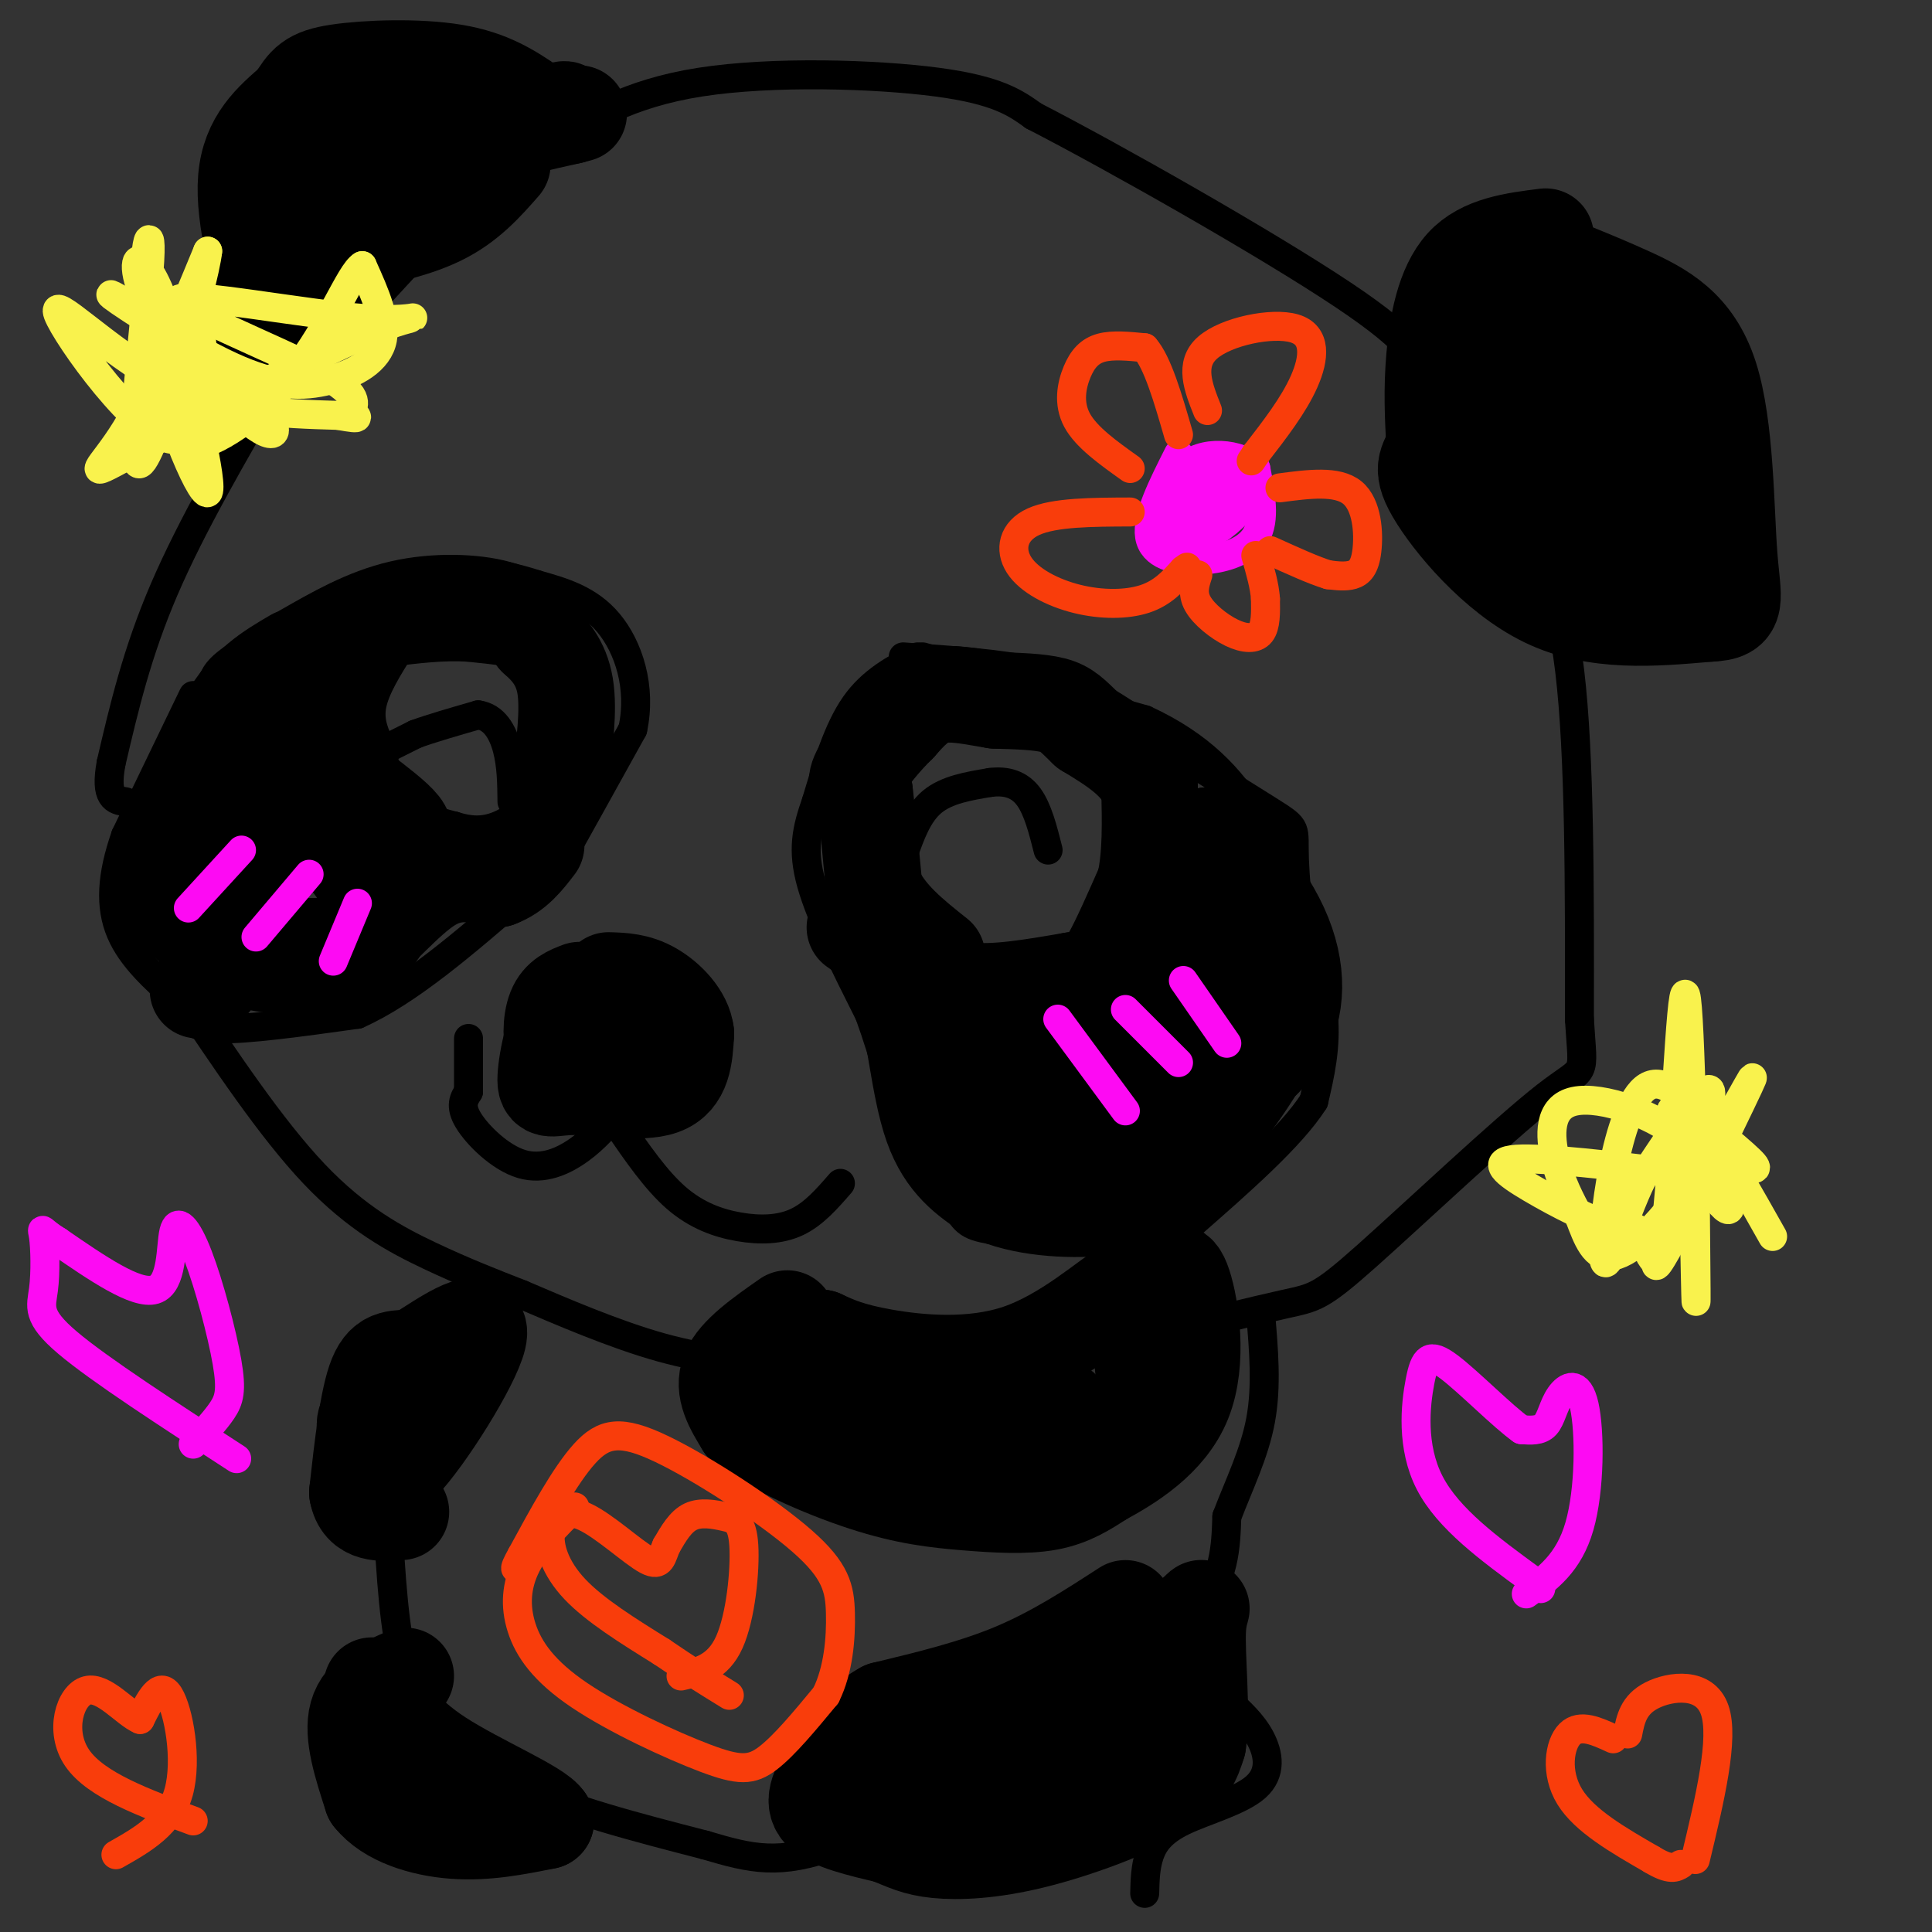 <svg viewBox='0 0 400 400' version='1.1' xmlns='http://www.w3.org/2000/svg' xmlns:xlink='http://www.w3.org/1999/xlink'><rect x="0" y="0" width="400" height="400" fill="#333333" stroke="none"/><g fill='none' stroke='#000000' stroke-width='6' stroke-linecap='round' stroke-linejoin='round'><path d='M80,155c0.000,0.000 6.000,-3.000 6,-3'/><path d='M86,152c3.167,-1.167 8.083,-2.583 13,-4'/><path d='M99,148c3.311,0.444 5.089,3.556 6,7c0.911,3.444 0.956,7.222 1,11'/><path d='M187,177c1.500,-4.250 3.000,-8.500 6,-11c3.000,-2.500 7.500,-3.250 12,-4'/><path d='M205,162c3.467,-0.444 6.133,0.444 8,3c1.867,2.556 2.933,6.778 4,11'/><path d='M83,134c-2.667,4.250 -5.333,8.500 -6,12c-0.667,3.500 0.667,6.250 2,9'/><path d='M79,155c0.711,3.622 1.489,8.178 4,11c2.511,2.822 6.756,3.911 11,5'/><path d='M94,171c3.286,1.048 6.000,1.167 9,0c3.000,-1.167 6.286,-3.619 8,-8c1.714,-4.381 1.857,-10.690 2,-17'/><path d='M113,146c0.756,-4.511 1.644,-7.289 -1,-9c-2.644,-1.711 -8.822,-2.356 -15,-3'/><path d='M97,134c-5.167,-0.333 -10.583,0.333 -16,1'/><path d='M40,144c0.000,0.000 -14.000,29.000 -14,29'/><path d='M26,173c-2.933,8.333 -3.267,14.667 -1,20c2.267,5.333 7.133,9.667 12,14'/><path d='M37,207c2.356,3.644 2.244,5.756 8,6c5.756,0.244 17.378,-1.378 29,-3'/><path d='M74,210c10.500,-4.667 22.250,-14.833 34,-25'/><path d='M108,185c6.400,-4.244 5.400,-2.356 8,-7c2.600,-4.644 8.800,-15.822 15,-27'/><path d='M131,151c1.889,-8.733 -0.889,-17.067 -5,-22c-4.111,-4.933 -9.556,-6.467 -15,-8'/><path d='M111,121c-7.178,-2.356 -17.622,-4.244 -28,-2c-10.378,2.244 -20.689,8.622 -31,15'/><path d='M52,134c-6.500,3.667 -7.250,5.333 -8,7'/><path d='M190,136c-4.750,2.500 -9.500,5.000 -13,10c-3.500,5.000 -5.750,12.500 -8,20'/><path d='M169,166c-2.000,5.689 -3.000,9.911 -1,17c2.000,7.089 7.000,17.044 12,27'/><path d='M180,210c3.200,8.822 5.200,17.378 8,24c2.800,6.622 6.400,11.311 10,16'/><path d='M198,250c2.214,3.452 2.750,4.083 10,5c7.250,0.917 21.214,2.119 29,1c7.786,-1.119 9.393,-4.560 11,-8'/><path d='M248,248c5.800,-6.133 14.800,-17.467 19,-25c4.200,-7.533 3.600,-11.267 3,-15'/><path d='M270,208c-0.071,-8.750 -1.750,-23.125 -2,-30c-0.250,-6.875 0.929,-6.250 -5,-10c-5.929,-3.750 -18.964,-11.875 -32,-20'/><path d='M231,148c-7.556,-4.978 -10.444,-7.422 -17,-9c-6.556,-1.578 -16.778,-2.289 -27,-3'/><path d='M191,136c0.000,0.000 46.000,13.000 46,13'/><path d='M237,149c11.644,5.356 17.756,12.244 22,19c4.244,6.756 6.622,13.378 9,20'/><path d='M268,188c2.822,7.200 5.378,15.200 6,22c0.622,6.800 -0.689,12.400 -2,18'/><path d='M272,228c-4.667,7.333 -15.333,16.667 -26,26'/></g>
<g fill='none' stroke='#000000' stroke-width='20' stroke-linecap='round' stroke-linejoin='round'><path d='M228,211c-5.667,1.750 -11.333,3.500 -17,2c-5.667,-1.500 -11.333,-6.250 -17,-11'/><path d='M194,202c-2.289,-0.956 0.489,2.156 6,3c5.511,0.844 13.756,-0.578 22,-2'/><path d='M222,203c4.889,-0.756 6.111,-1.644 8,-5c1.889,-3.356 4.444,-9.178 7,-15'/><path d='M237,183c1.333,-5.833 1.167,-12.917 1,-20'/><path d='M238,163c-2.000,-5.333 -7.500,-8.667 -13,-12'/><path d='M225,151c-3.044,-2.933 -4.156,-4.267 -7,-5c-2.844,-0.733 -7.422,-0.867 -12,-1'/><path d='M206,145c-4.178,-0.644 -8.622,-1.756 -12,-1c-3.378,0.756 -5.689,3.378 -8,6'/><path d='M186,150c-3.067,2.978 -6.733,7.422 -8,10c-1.267,2.578 -0.133,3.289 1,4'/><path d='M179,164c0.500,4.000 1.250,12.000 2,20'/><path d='M181,184c2.500,5.667 7.750,9.833 13,14'/><path d='M177,192c3.822,2.689 7.644,5.378 10,13c2.356,7.622 3.244,20.178 6,28c2.756,7.822 7.378,10.911 12,14'/><path d='M205,247c6.309,3.056 16.083,3.695 23,3c6.917,-0.695 10.978,-2.726 15,-5c4.022,-2.274 8.006,-4.793 10,-11c1.994,-6.207 1.997,-16.104 2,-26'/><path d='M255,208c0.533,-7.822 0.867,-14.378 0,-20c-0.867,-5.622 -2.933,-10.311 -5,-15'/><path d='M250,173c2.413,0.780 10.946,10.230 15,19c4.054,8.770 3.630,16.861 0,23c-3.630,6.139 -10.466,10.325 -17,13c-6.534,2.675 -12.767,3.837 -19,5'/><path d='M229,233c-7.868,1.045 -18.037,1.156 -25,-2c-6.963,-3.156 -10.721,-9.581 -4,-11c6.721,-1.419 23.920,2.166 33,0c9.080,-2.166 10.040,-10.083 11,-18'/><path d='M244,202c2.500,-5.167 3.250,-9.083 4,-13'/><path d='M61,136c-5.000,2.917 -10.000,5.833 -14,13c-4.000,7.167 -7.000,18.583 -10,30'/><path d='M37,179c-2.286,6.179 -3.000,6.625 -1,9c2.000,2.375 6.714,6.679 11,9c4.286,2.321 8.143,2.661 12,3'/><path d='M59,200c4.238,0.607 8.833,0.625 14,-3c5.167,-3.625 10.905,-10.893 16,-14c5.095,-3.107 9.548,-2.054 14,-1'/><path d='M103,182c3.667,-1.333 5.833,-4.167 8,-7'/><path d='M70,141c-2.060,1.952 -4.119,3.905 -6,6c-1.881,2.095 -3.583,4.333 1,9c4.583,4.667 15.452,11.762 18,15c2.548,3.238 -3.226,2.619 -9,2'/><path d='M74,173c-5.679,-0.631 -15.375,-3.208 -20,2c-4.625,5.208 -4.179,18.202 -3,18c1.179,-0.202 3.089,-13.601 5,-27'/><path d='M56,166c-0.107,-6.496 -2.874,-9.236 3,-3c5.874,6.236 20.389,21.448 20,28c-0.389,6.552 -15.683,4.443 -24,5c-8.317,0.557 -9.659,3.778 -11,7'/><path d='M44,203c-2.333,1.500 -2.667,1.750 -3,2'/><path d='M63,135c6.400,-3.667 12.800,-7.333 20,-9c7.200,-1.667 15.200,-1.333 20,0c4.800,1.333 6.400,3.667 8,6'/><path d='M111,132c2.622,2.311 5.178,5.089 6,10c0.822,4.911 -0.089,11.956 -1,19'/><path d='M120,205c-2.000,0.756 -4.000,1.511 -5,4c-1.000,2.489 -1.000,6.711 0,9c1.000,2.289 3.000,2.644 5,3'/><path d='M120,221c2.821,1.167 7.375,2.583 10,0c2.625,-2.583 3.321,-9.167 1,-12c-2.321,-2.833 -7.661,-1.917 -13,-1'/><path d='M118,208c-3.236,3.156 -4.826,11.547 -5,15c-0.174,3.453 1.069,1.968 6,2c4.931,0.032 13.552,1.581 18,0c4.448,-1.581 4.724,-6.290 5,-11'/><path d='M142,214c-0.378,-3.622 -3.822,-7.178 -7,-9c-3.178,-1.822 -6.089,-1.911 -9,-2'/><path d='M90,282c0.000,0.000 -13.000,10.000 -13,10'/><path d='M77,292c-2.289,2.667 -1.511,4.333 0,6c1.511,1.667 3.756,3.333 6,5'/><path d='M83,303c5.067,-5.178 14.733,-20.622 16,-26c1.267,-5.378 -5.867,-0.689 -13,4'/><path d='M86,281c-3.622,0.444 -6.178,-0.444 -8,4c-1.822,4.444 -2.911,14.222 -4,24'/><path d='M74,309c0.833,4.667 4.917,4.333 9,4'/><path d='M84,347c-4.417,1.917 -8.833,3.833 -10,8c-1.167,4.167 0.917,10.583 3,17'/><path d='M77,372c3.400,4.289 10.400,6.511 17,7c6.600,0.489 12.800,-0.756 19,-2'/><path d='M113,377c-1.311,-2.533 -14.089,-7.867 -22,-13c-7.911,-5.133 -10.956,-10.067 -14,-15'/><path d='M233,333c-7.333,4.750 -14.667,9.500 -23,13c-8.333,3.500 -17.667,5.750 -27,8'/><path d='M183,354c-6.381,3.476 -8.833,8.167 -11,12c-2.167,3.833 -4.048,6.810 -2,9c2.048,2.190 8.024,3.595 14,5'/><path d='M184,380c3.608,1.447 5.627,2.563 10,3c4.373,0.437 11.100,0.195 20,-2c8.900,-2.195 19.971,-6.341 26,-10c6.029,-3.659 7.014,-6.829 8,-10'/><path d='M248,361c1.036,-6.702 -0.375,-18.458 0,-24c0.375,-5.542 2.536,-4.869 -3,-1c-5.536,3.869 -18.768,10.935 -32,18'/><path d='M213,354c-8.163,5.171 -12.569,9.097 -21,10c-8.431,0.903 -20.885,-1.219 -15,0c5.885,1.219 30.110,5.777 43,5c12.890,-0.777 14.445,-6.888 16,-13'/><path d='M236,356c2.833,-3.333 1.917,-5.167 1,-7'/><path d='M163,273c-5.250,3.667 -10.500,7.333 -12,11c-1.500,3.667 0.750,7.333 3,11'/><path d='M154,295c5.089,4.193 16.313,9.175 25,12c8.687,2.825 14.839,3.491 21,4c6.161,0.509 12.332,0.860 17,0c4.668,-0.860 7.834,-2.930 11,-5'/><path d='M228,306c5.500,-2.964 13.750,-7.875 17,-16c3.250,-8.125 1.500,-19.464 0,-24c-1.500,-4.536 -2.750,-2.268 -4,0'/><path d='M241,266c-1.215,-0.820 -2.254,-2.869 -7,0c-4.746,2.869 -13.201,10.657 -23,14c-9.799,3.343 -20.943,2.241 -28,1c-7.057,-1.241 -10.029,-2.620 -13,-4'/><path d='M170,277c0.298,1.152 7.544,6.030 20,9c12.456,2.970 30.123,4.030 30,6c-0.123,1.970 -18.035,4.848 -30,5c-11.965,0.152 -17.982,-2.424 -24,-5'/><path d='M166,292c8.929,0.976 43.250,5.917 59,5c15.750,-0.917 12.929,-7.690 12,-12c-0.929,-4.310 0.036,-6.155 1,-8'/><path d='M320,49c-6.511,0.822 -13.022,1.644 -17,6c-3.978,4.356 -5.422,12.244 -6,19c-0.578,6.756 -0.289,12.378 0,18'/><path d='M297,92c-0.964,3.774 -3.375,4.208 0,10c3.375,5.792 12.536,16.940 23,22c10.464,5.060 22.232,4.030 34,3'/><path d='M354,127c6.207,-0.254 4.726,-2.388 4,-12c-0.726,-9.612 -0.695,-26.703 -4,-37c-3.305,-10.297 -9.944,-13.799 -17,-17c-7.056,-3.201 -14.528,-6.100 -22,-9'/><path d='M315,52c-4.019,-1.976 -3.068,-2.416 -3,3c0.068,5.416 -0.748,16.687 0,27c0.748,10.313 3.059,19.669 6,26c2.941,6.331 6.512,9.639 13,11c6.488,1.361 15.894,0.777 20,-1c4.106,-1.777 2.913,-4.748 3,-9c0.087,-4.252 1.453,-9.786 -2,-17c-3.453,-7.214 -11.727,-16.107 -20,-25'/><path d='M332,67c-6.389,-6.668 -12.362,-10.836 -15,-10c-2.638,0.836 -1.942,6.678 0,14c1.942,7.322 5.131,16.123 8,21c2.869,4.877 5.420,5.830 8,7c2.580,1.170 5.189,2.559 7,0c1.811,-2.559 2.824,-9.065 0,-15c-2.824,-5.935 -9.486,-11.300 -12,-10c-2.514,1.300 -0.880,9.266 2,17c2.880,7.734 7.006,15.236 10,17c2.994,1.764 4.855,-2.210 5,-7c0.145,-4.790 -1.428,-10.395 -3,-16'/><path d='M342,85c-1.845,-4.060 -4.958,-6.208 -7,-7c-2.042,-0.792 -3.012,-0.226 -3,6c0.012,6.226 1.006,18.113 2,30'/><path d='M57,69c-3.333,-12.000 -6.667,-24.000 -6,-32c0.667,-8.000 5.333,-12.000 10,-16'/><path d='M61,21c2.345,-3.750 3.208,-5.125 9,-6c5.792,-0.875 16.512,-1.250 24,0c7.488,1.250 11.744,4.125 16,7'/><path d='M110,22c-6.670,4.075 -31.344,10.762 -44,19c-12.656,8.238 -13.292,18.026 -10,16c3.292,-2.026 10.512,-15.864 15,-22c4.488,-6.136 6.244,-4.568 8,-3'/><path d='M59,65c5.167,-10.500 10.333,-21.000 17,-27c6.667,-6.000 14.833,-7.500 23,-9'/><path d='M99,29c7.000,-2.333 13.000,-3.667 19,-5'/><path d='M118,24c3.167,-0.833 1.583,-0.417 0,0'/><path d='M69,51c8.083,-1.583 16.167,-3.167 22,-6c5.833,-2.833 9.417,-6.917 13,-11'/><path d='M53,72c2.689,-0.267 5.378,-0.533 12,-7c6.622,-6.467 17.178,-19.133 26,-27c8.822,-7.867 15.911,-10.933 23,-14'/><path d='M114,24c4.167,-2.333 3.083,-1.167 2,0'/></g>
<g fill='none' stroke='#000000' stroke-width='6' stroke-linecap='round' stroke-linejoin='round'><path d='M57,79c-8.667,14.917 -17.333,29.833 -23,43c-5.667,13.167 -8.333,24.583 -11,36'/><path d='M23,158c-1.333,7.333 0.833,7.667 3,8'/><path d='M113,30c8.511,-5.333 17.022,-10.667 32,-13c14.978,-2.333 36.422,-1.667 49,0c12.578,1.667 16.289,4.333 20,7'/><path d='M214,24c16.622,8.556 48.178,26.444 64,37c15.822,10.556 15.911,13.778 16,17'/><path d='M294,78c6.083,7.571 13.292,18.000 19,27c5.708,9.000 9.917,16.571 12,34c2.083,17.429 2.042,44.714 2,72'/><path d='M327,211c0.788,12.900 1.758,9.148 -7,16c-8.758,6.852 -27.242,24.306 -37,33c-9.758,8.694 -10.788,8.627 -17,10c-6.212,1.373 -17.606,4.187 -29,7'/><path d='M237,277c-5.167,1.167 -3.583,0.583 -2,0'/><path d='M128,230c-2.351,2.810 -4.702,5.619 -8,8c-3.298,2.381 -7.542,4.333 -12,3c-4.458,-1.333 -9.131,-5.952 -11,-9c-1.869,-3.048 -0.935,-4.524 0,-6'/><path d='M97,226c0.000,-2.833 0.000,-6.917 0,-11'/><path d='M128,233c3.905,5.679 7.810,11.357 12,15c4.190,3.643 8.667,5.250 13,6c4.333,0.750 8.524,0.643 12,-1c3.476,-1.643 6.238,-4.821 9,-8'/><path d='M37,205c9.578,14.333 19.156,28.667 28,38c8.844,9.333 16.956,13.667 24,17c7.044,3.333 13.022,5.667 19,8'/><path d='M108,268c8.231,3.518 19.309,8.314 29,11c9.691,2.686 17.994,3.262 26,4c8.006,0.738 15.716,1.640 27,0c11.284,-1.640 26.142,-5.820 41,-10'/><path d='M80,309c0.643,12.708 1.286,25.417 3,33c1.714,7.583 4.500,10.042 8,14c3.500,3.958 7.714,9.417 17,14c9.286,4.583 23.643,8.292 38,12'/><path d='M146,382c9.802,2.915 15.308,4.204 27,0c11.692,-4.204 29.571,-13.901 44,-23c14.429,-9.099 25.408,-17.600 31,-25c5.592,-7.400 5.796,-13.700 6,-20'/><path d='M254,314c2.489,-6.578 5.711,-13.022 7,-20c1.289,-6.978 0.644,-14.489 0,-22'/><path d='M254,352c2.671,2.418 5.343,4.836 7,8c1.657,3.164 2.300,7.075 -1,10c-3.300,2.925 -10.542,4.864 -15,7c-4.458,2.136 -6.131,4.467 -7,7c-0.869,2.533 -0.935,5.266 -1,8'/></g>
<g fill='none' stroke='#FD0AF3' stroke-width='6' stroke-linecap='round' stroke-linejoin='round'><path d='M50,176c0.000,0.000 -11.000,12.000 -11,12'/><path d='M64,181c0.000,0.000 -11.000,13.000 -11,13'/><path d='M74,187c0.000,0.000 -5.000,12.000 -5,12'/><path d='M219,211c0.000,0.000 14.000,19.000 14,19'/><path d='M233,209c0.000,0.000 11.000,11.000 11,11'/><path d='M245,203c0.000,0.000 9.000,13.000 9,13'/><path d='M316,330c4.400,-3.193 8.801,-6.386 11,-14c2.199,-7.614 2.198,-19.649 1,-25c-1.198,-5.351 -3.592,-4.018 -5,-2c-1.408,2.018 -1.831,4.719 -3,6c-1.169,1.281 -3.085,1.140 -5,1'/><path d='M315,296c-3.842,-2.700 -10.947,-9.951 -15,-13c-4.053,-3.049 -5.053,-1.898 -6,3c-0.947,4.898 -1.842,13.542 2,21c3.842,7.458 12.421,13.729 21,20'/><path d='M317,327c3.500,3.333 1.750,1.667 0,0'/><path d='M40,299c2.281,-2.423 4.562,-4.846 6,-7c1.438,-2.154 2.032,-4.038 1,-10c-1.032,-5.962 -3.689,-16.000 -6,-22c-2.311,-6.000 -4.276,-7.962 -5,-5c-0.724,2.962 -0.207,10.846 -4,12c-3.793,1.154 -11.897,-4.423 -20,-10'/><path d='M12,257c-3.805,-2.341 -3.319,-3.195 -3,-1c0.319,2.195 0.470,7.437 0,11c-0.470,3.563 -1.563,5.447 5,11c6.563,5.553 20.781,14.777 35,24'/><path d='M244,94c-3.310,6.554 -6.619,13.107 -6,17c0.619,3.893 5.167,5.125 10,5c4.833,-0.125 9.952,-1.607 12,-5c2.048,-3.393 1.024,-8.696 0,-14'/><path d='M260,97c-3.179,-3.167 -11.125,-4.083 -15,0c-3.875,4.083 -3.679,13.167 -2,16c1.679,2.833 4.839,-0.583 8,-4'/><path d='M251,109c1.562,-2.177 1.466,-5.619 0,-7c-1.466,-1.381 -4.304,-0.703 -5,1c-0.696,1.703 0.750,4.429 2,6c1.250,1.571 2.304,1.988 5,0c2.696,-1.988 7.034,-6.381 6,-9c-1.034,-2.619 -7.438,-3.462 -11,-3c-3.562,0.462 -4.281,2.231 -5,4'/><path d='M243,101c-1.238,2.208 -1.832,5.727 -2,8c-0.168,2.273 0.089,3.300 4,1c3.911,-2.300 11.476,-7.927 13,-9c1.524,-1.073 -2.993,2.408 -5,3c-2.007,0.592 -1.503,-1.704 -1,-4'/></g>
<g fill='none' stroke='#F93D0B' stroke-width='6' stroke-linecap='round' stroke-linejoin='round'><path d='M234,97c-4.554,-3.244 -9.107,-6.488 -11,-10c-1.893,-3.512 -1.125,-7.292 0,-10c1.125,-2.708 2.607,-4.345 5,-5c2.393,-0.655 5.696,-0.327 9,0'/><path d='M237,72c2.667,3.000 4.833,10.500 7,18'/><path d='M248,119c-0.619,1.899 -1.238,3.798 0,6c1.238,2.202 4.333,4.708 7,6c2.667,1.292 4.905,1.369 6,0c1.095,-1.369 1.048,-4.185 1,-7'/><path d='M262,124c-0.167,-2.667 -1.083,-5.833 -2,-9'/><path d='M234,106c-7.848,0.029 -15.697,0.057 -20,2c-4.303,1.943 -5.061,5.799 -3,9c2.061,3.201 6.939,5.746 12,7c5.061,1.254 10.303,1.215 14,0c3.697,-1.215 5.848,-3.608 8,-6'/><path d='M245,118c1.333,-1.000 0.667,-0.500 0,0'/><path d='M250,85c-1.917,-4.804 -3.833,-9.607 0,-13c3.833,-3.393 13.417,-5.375 18,-4c4.583,1.375 4.167,6.107 2,11c-2.167,4.893 -6.083,9.946 -10,15'/><path d='M260,94c-1.667,2.500 -0.833,1.250 0,0'/><path d='M265,101c5.940,-0.786 11.881,-1.571 15,1c3.119,2.571 3.417,8.500 3,12c-0.417,3.500 -1.548,4.571 -3,5c-1.452,0.429 -3.226,0.214 -5,0'/><path d='M275,119c-2.833,-0.833 -7.417,-2.917 -12,-5'/><path d='M24,384c5.578,-3.156 11.156,-6.311 13,-13c1.844,-6.689 -0.044,-16.911 -2,-20c-1.956,-3.089 -3.978,0.956 -6,5'/><path d='M29,356c-3.012,-1.262 -7.542,-6.917 -11,-6c-3.458,0.917 -5.845,8.405 -2,14c3.845,5.595 13.923,9.298 24,13'/><path d='M351,385c3.022,-12.578 6.044,-25.156 4,-31c-2.044,-5.844 -9.156,-4.956 -13,-3c-3.844,1.956 -4.422,4.978 -5,8'/><path d='M334,360c-3.422,-1.578 -6.844,-3.156 -9,-1c-2.156,2.156 -3.044,8.044 0,13c3.044,4.956 10.022,8.978 17,13'/><path d='M342,385c3.833,2.333 4.917,1.667 6,1'/><path d='M119,312c-3.938,3.924 -7.875,7.849 -10,12c-2.125,4.151 -2.437,8.529 -1,13c1.437,4.471 4.622,9.033 12,14c7.378,4.967 18.948,10.337 26,13c7.052,2.663 9.586,2.618 13,0c3.414,-2.618 7.707,-7.809 12,-13'/><path d='M171,351c2.608,-5.246 3.127,-11.862 3,-17c-0.127,-5.138 -0.900,-8.800 -8,-15c-7.100,-6.200 -20.527,-14.938 -29,-19c-8.473,-4.062 -11.992,-3.446 -16,1c-4.008,4.446 -8.504,12.723 -13,21'/><path d='M108,322c-2.167,3.833 -1.083,2.917 0,2'/><path d='M141,347c3.813,-0.866 7.627,-1.732 10,-7c2.373,-5.268 3.306,-14.938 3,-20c-0.306,-5.062 -1.852,-5.517 -4,-6c-2.148,-0.483 -4.900,-0.995 -7,0c-2.100,0.995 -3.550,3.498 -5,6'/><path d='M138,320c-1.010,2.162 -1.036,4.568 -4,3c-2.964,-1.568 -8.867,-7.111 -13,-9c-4.133,-1.889 -6.497,-0.124 -7,3c-0.503,3.124 0.856,7.607 5,12c4.144,4.393 11.072,8.697 18,13'/><path d='M137,342c5.333,3.667 9.667,6.333 14,9'/></g>
<g fill='none' stroke='#F9F24D' stroke-width='6' stroke-linecap='round' stroke-linejoin='round'><path d='M351,249c0.141,14.309 0.282,28.619 0,15c-0.282,-13.619 -0.988,-55.165 -2,-58c-1.012,-2.835 -2.331,33.041 -4,47c-1.669,13.959 -3.688,6.000 -5,3c-1.312,-3.000 -1.919,-1.041 -6,-2c-4.081,-0.959 -11.637,-4.835 -17,-8c-5.363,-3.165 -8.532,-5.619 -3,-6c5.532,-0.381 19.766,1.309 34,3'/><path d='M348,243c7.911,0.175 10.690,-0.889 13,-1c2.310,-0.111 4.153,0.730 0,-3c-4.153,-3.730 -14.300,-12.032 -15,-9c-0.700,3.032 8.047,17.398 11,20c2.953,2.602 0.111,-6.560 -7,-13c-7.111,-6.440 -18.491,-10.157 -24,-9c-5.509,1.157 -5.145,7.188 -4,12c1.145,4.812 3.073,8.406 5,12'/><path d='M327,252c1.605,4.204 3.116,8.713 7,8c3.884,-0.713 10.140,-6.650 17,-17c6.860,-10.350 14.323,-25.115 11,-18c-3.323,7.115 -17.433,36.108 -19,37c-1.567,0.892 9.409,-26.317 11,-34c1.591,-7.683 -6.205,4.158 -14,16'/><path d='M340,244c-4.202,8.548 -7.708,21.917 -8,16c-0.292,-5.917 2.631,-31.119 9,-35c6.369,-3.881 16.185,13.560 26,31'/><path d='M39,92c-1.224,-1.954 -2.447,-3.908 -2,-11c0.447,-7.092 2.565,-19.323 4,-15c1.435,4.323 2.189,25.200 -5,25c-7.189,-0.200 -22.320,-21.477 -24,-26c-1.680,-4.523 10.091,7.708 22,14c11.909,6.292 23.954,6.646 36,7'/><path d='M70,86c6.047,1.076 3.164,0.268 3,-1c-0.164,-1.268 2.390,-2.994 -7,-8c-9.390,-5.006 -30.722,-13.292 -29,-15c1.722,-1.708 26.500,3.161 39,4c12.500,0.839 12.722,-2.352 0,3c-12.722,5.352 -38.387,19.249 -49,25c-10.613,5.751 -6.175,3.358 -1,-5c5.175,-8.358 11.088,-22.679 17,-37'/><path d='M43,52c-0.721,6.857 -11.024,42.499 -14,44c-2.976,1.501 1.374,-31.139 2,-42c0.626,-10.861 -2.471,0.058 0,15c2.471,14.942 10.512,33.907 12,33c1.488,-0.907 -3.575,-21.688 -7,-33c-3.425,-11.312 -5.213,-13.156 -7,-15'/><path d='M29,54c-1.398,-0.781 -1.393,4.768 4,13c5.393,8.232 16.175,19.149 21,22c4.825,2.851 3.693,-2.364 -5,-10c-8.693,-7.636 -24.948,-17.692 -26,-18c-1.052,-0.308 13.100,9.134 23,14c9.900,4.866 15.550,5.156 21,4c5.450,-1.156 10.700,-3.759 12,-8c1.300,-4.241 -1.350,-10.121 -4,-16'/><path d='M75,55c-2.500,1.417 -6.750,12.958 -14,22c-7.250,9.042 -17.500,15.583 -21,15c-3.500,-0.583 -0.250,-8.292 3,-16'/></g>
</svg>